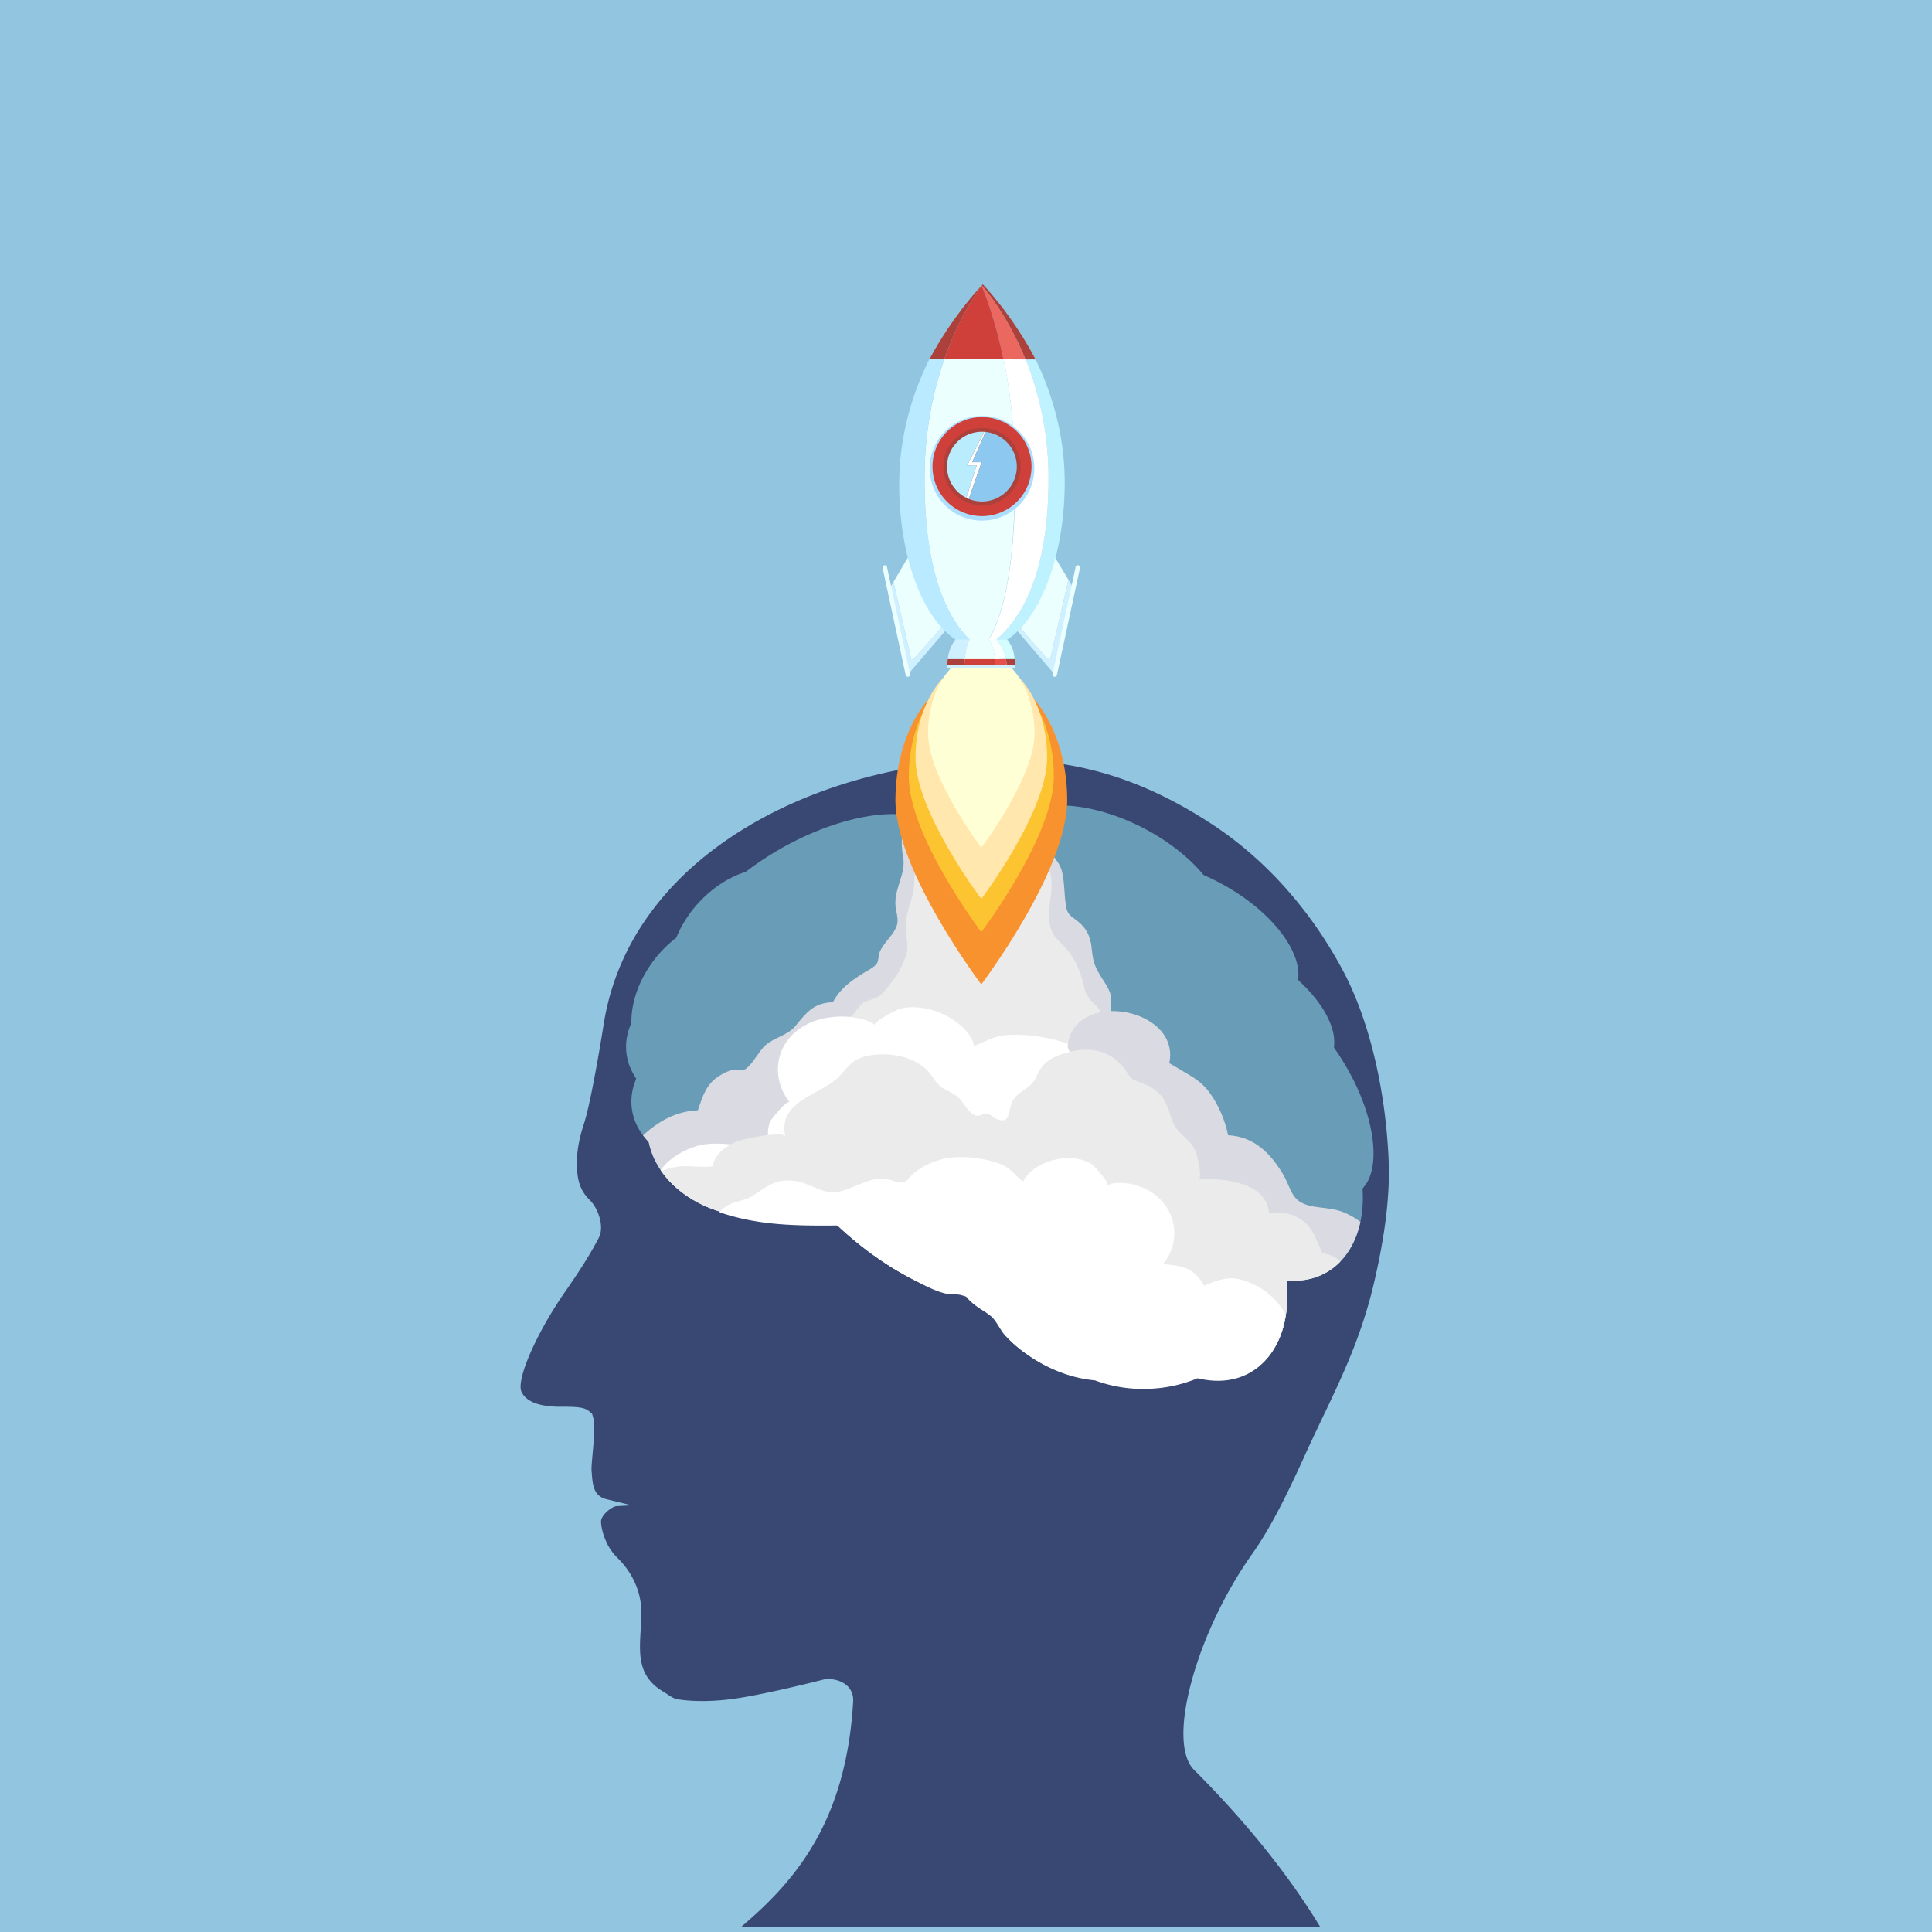 <svg xmlns="http://www.w3.org/2000/svg" viewBox="0 0 4000 4000"><defs><style>.cls-1{isolation:isolate;}.cls-2{fill:#92c5e0;mix-blend-mode:screen;}.cls-3{fill:#394873;}.cls-4{fill:#699cb6;}.cls-5{fill:#dadae3;}.cls-6{fill:#ebebeb;}.cls-7{fill:#f8922e;}.cls-8{fill:#fcc431;}.cls-9{fill:#ffe7ae;}.cls-10{fill:#ffffd5;}.cls-11{fill:#fff;}.cls-12{fill:#cef0ff;}.cls-13{fill:#cf403a;}.cls-14{fill:#ac403a;}.cls-15{fill:#e5514a;}.cls-16{fill:#d3fdff;}.cls-17{fill:#f8ffff;}.cls-18{fill:#ebffff;}.cls-19{fill:#eb6861;}.cls-20{fill:#bff2ff;}.cls-21{fill:#baeaff;}.cls-22{fill:#acdeff;}.cls-23{fill:#b9edfd;}.cls-24{fill:#8dc8f0;}</style></defs><g class="cls-1"><g id="Ñëîé_6" data-name="Ñëîé 6"><rect class="cls-2" width="4000" height="4000"/></g><g id="Ñëîé_3" data-name="Ñëîé 3"><path class="cls-3" d="M1534,3989.89H2733.6c-65.74-108.21-153.64-217.69-261.39-325.52-27.71-27.74-29.38-95.38-4.58-185.58,24.42-88.81,69.94-184.13,124.9-261.52,37.51-52.83,71-120.36,109.66-205.51,12.29-27.06,24.61-52.86,36.52-77.81,41.78-87.59,81.25-170.32,106.79-281,22.91-99.19,32.57-181.45,29.53-251.45-6.46-148.57-40.91-291.38-94.53-391.82-67.79-127-162.28-232.3-273.26-304.57-140.62-91.55-273.29-132.37-430.19-132.37a1109.67,1109.67,0,0,0-279.81,35.76c-93.46,24.49-178.91,60-254,105.6C1464,1762.19,1398.85,1820,1349.6,1886c-52.88,70.81-86.47,149.92-99.84,235.15-.09.72-16.8,106.56-31.71,171.26-3.38,14.7-6.47,26.36-9.17,34.64-13.35,40.75-17.55,75.91-12.84,107.51,3.75,25.85,14.49,39.59,25.54,50.6,15.69,15.39,30.59,53.23,18.15,77.45l-.89,1.7c-6.23,12-22.77,44-67.62,108.32-60.66,86.91-103.37,184.73-91.38,209.34,12.27,25.27,49.81,30.57,79.15,30.57h6.33c.65,0,1.27,0,1.84,0s1.12,0,1.61,0c30.61.08,42,2.14,50.79,9.19l6.18,5,2.2,7.65c4.19,14.5,2.25,39.92-.94,74.24l0,.43c-1.47,15.85-3,32.25-2.06,38.49.27,1.72.39,3.51.51,5.4,0,.73.09,1.48.15,2.27,2.11,30.95,10.13,43.74,30.66,48.91l51.33,12.51-31.14,1.76c-9.35.53-32.55,18.42-32.11,32.25.28,7.43,2.15,22.92,11.55,42.86a106.83,106.83,0,0,0,23.57,32.95c31.81,31.65,49,72.46,48.51,114.91-.14,11-.78,22.09-1.46,32.46-3.21,52.31-6,97.4,47,128.7,2.68,1.6,5.35,3.37,7.93,5.09,7.09,4.72,14.43,9.6,21.16,10.47l.3.06c.19,0,19.13,3.69,51.06,3.69a472.44,472.44,0,0,0,58.35-3.75c66.78-8.23,195.73-41.5,197-41.84l.58-.15h2.72c18.23.09,33.55,5.75,43.17,15.94,7.64,8.11,11.31,18.8,10.6,30.93C1751.43,3779,1640.2,3899.32,1534,3989.89Z" transform="translate(0 0)"/><path class="cls-4" d="M2480,2852.17l6.25,1.34a171.66,171.66,0,0,0,35.83,3.92c31.6,0,59.54-9.37,83.05-27.82,40.83-32.12,62.51-89,59.48-155.93l-1-21.31,21.32-.86c29.16-1.18,55.05-10.5,76.93-27.69,40.65-32,62.34-88.5,59.52-155.1l-.33-7.84,4.84-6.17c34.12-43.47,21.73-158.93-58-277-.62-.85-1.28-1.76-1.9-2.67l-4.09-6,.43-7.25c2.18-36.38-23.09-83.54-67.61-126.15l-6.83-6.54.29-9.46c.93-29.67-15.38-65.61-45.92-101.2-32.63-38-79.59-73-132.12-98.45-4.52-2.16-9.16-4.3-13.78-6.36l-4.39-2-3.12-3.65c-32.59-38.23-79.78-73.47-132.84-99.21-54.89-26.56-112.17-41.2-161.28-41.2-20.86,0-39.55,2.61-55.56,7.75l-3.71,1.19-3.88-.2c-7.21-.38-13.8-.56-20.17-.56l-.73,0c-.76,0-1.53,0-2.27,0h-5.55l-4.83-2.71c-27.22-15.25-66.94-24-109-24-49.27,0-95.78,12.29-121.39,32.09l-5.93,4.59-7.49-.16c-1.75,0-3.52-.06-5.3-.06-64.68,0-145.85,24.08-222.64,66.05a649.87,649.87,0,0,0-79.53,51.39l-2.78,2.1-3.31,1.1c-29.5,9.86-58.32,27.74-83.27,51.67-23.65,22.79-42.74,50.06-55.22,78.88l-2.11,4.87-4.16,3.3c-5.61,4.47-10.91,9.12-16.21,14.21-44.84,43.09-71.93,101-72.48,154.9l0,4.2-1.64,3.86a114.43,114.43,0,0,0-9.24,50.26,112,112,0,0,0,15.74,52.51l5,8.5-3.26,9.3a113.85,113.85,0,0,0-6.51,43.06c1.2,27.1,12.28,52.94,32.07,74.73l3.65,4,1.27,5.29c15.86,66.22,73.4,113.21,135.43,135,82.41,28.93,162.15,29.49,250.43,28.76,45.49,43.53,101.72,85.3,161.11,115.1,21.19,10.64,42.83,22.64,66.3,27.57,9,1.89,20.62-.09,29.43,2.52,17.07,5.08,8.91,1.92,20.66,13.52,14.11,13.92,30.23,20.51,43.59,31.9,12.08,10.29,19,28.64,30,40.69,15.59,17,33.64,31.48,52.95,44.12,40.52,26.57,85.11,42.93,129,47.29l2.65.26,2.51.92a286.28,286.28,0,0,0,98.29,16.95c5.25,0,10.59-.14,15.85-.41a291.51,291.51,0,0,0,91.53-19.5Z" transform="translate(0 0)"/></g><g id="Ñëîé_5" data-name="Ñëîé 5"><path class="cls-5" d="M1339.37,2360.5l3.65,4,1.27,5.29c15.86,66.22,73.4,113.21,135.43,135,82.41,28.93,162.15,29.49,250.43,28.76,45.49,43.53,101.72,85.3,161.11,115.1,10.59,5.32,21.3,11,32.28,15.92,111.92-.31,224-8.18,333.47-25.48q74.37-11.76,146.82-29.51c44.11-10.87,94-14.87,123.91-50.52,17.55-20.94,27.88-36.24,31.79-63.67,8.29-58.18-20.65-104.78-56.09-146.89-38.11-45.3-72.54-98.94-93.37-153.64-9.59-25.17-30.4-47.08-53.86-60.33-19.21-10.84-49-12.6-55.29-38.12-2.92-11.86,1.76-25.07-1.52-37.18-3.66-13.47-14-27.45-21.21-39.3-13.53-22.12-15.53-32.35-18.1-57.5-2.52-24.69-11.55-42.77-32.59-58-16.34-11.82-18.73-14.31-21.55-36.26-2.64-20.61-2.29-46.75-7.9-66.24-6.79-23.57-30.07-37.13-32.55-63.12-1.81-19,1.51-38-2.86-56.73-5.56-23.79-11.72-45.84-14.73-70.24-8.56-69.32-6.89-182-97.37-197.74-48-8.38-92.32,14.72-107.13,61.41-8.69,27.4-7.22,57.8-16.66,85-5.46,15.73-9.4,26.42-9.39,44.07,0,16.73-4.72,35.18-15,47.72-9.61,11.66-18.85,18.18-24.81,33.3-10.46,26.54-13.3,59.54-7.9,87.57,6.76,35-16.38,61.76-15.91,97.91.18,14.2,7.1,29.42,3.66,42.77-5.47,21.23-28.21,37.15-36.39,58.1-2.13,5.47-2.36,17.2-4.79,21.52-5.1,9.09-19.59,15.4-29.42,21.65-26.31,16.7-47.52,32-62.36,59.82-39.86,1.62-53.37,20-77.62,49.18-16.66,20-43.44,23.45-62.5,40.34-14,12.41-27.6,42.38-43.6,50.41-5.74,2.88-17.41-.85-23.92.33-9.08,1.64-17.51,6.36-25.28,10.87-29.54,17.13-36.65,43.42-46.69,72.71-43.76,1.43-82.08,22.5-113.48,52Q1335.06,2355.75,1339.37,2360.5Z" transform="translate(0 0)"/><path class="cls-6" d="M2441.38,2272.67c-5-30.67-37.24-66.32-62.43-82.85s-51.71-14.21-73.13-38c-18.42-20.44-17.11-49.45-35.84-68.92-12.74-13.25-20.37-19.09-24.84-37.55-9.75-40.24-21.22-67.31-51.89-96a69.28,69.28,0,0,1-9.93-11.47c-22.53-33-4.22-73.87-6.39-113.78-1-18-6.22-28.67-16.69-42.82-38.63-52.17-34.81-125.57-52.28-185.77-9.9-34.1-7.72-90.36-37.55-116.23-18.8-16.31-72.53-10.68-96.27-2-29.27,10.66-21.23,47.27-22.46,73.46-.76,16.1-4.33,33.37-8.29,49-4.08,16.08-14.25,30.8-17.86,47.33-3.85,17.67,2.12,32.4,3.17,49.43.8,13-4.52,24.76-9.3,37.83-11.37,31.11-26.18,57.83-26.52,92.69-.33,32.81-18,58.92-18,91.42,0,17.83,6.47,37.79,2.12,55.1-4,16-13.48,36.24-23.44,49.46-9.34,12.39-21.42,30.48-32.89,39.06-10.13,7.56-23.8,7.33-33.94,14.64-9.37,6.76-14.63,18.31-22.94,26-8,7.39-36.63,20.09-27.78,36.23,9.38,17.12,42.26,9.16,57.69,12.93,18.85,4.61,22,15.11,28.19,31.86,14.34,38.75,38,64.54,77.81,76.27,15.31,4.5,28.6,15.16,43.66,19.33,16.15,4.47,29.51,5.38,45.46,13.43,39.09,19.72,83.16,25,122.74,43.47,36.55,17,69.46,38.43,109.44,47.26,31.52,7,64.46,4.3,96.35,8.73,26.57,3.68,40.68,7.79,63.24-6.53,12.31-7.82,23.35-14.74,37.9-17.91,21.42-4.67,28.08-12.55,29.43-36.25C2449,2313.68,2444.29,2290.48,2441.38,2272.67Z" transform="translate(0 0)"/><path class="cls-7" d="M2209.5,1656.77c0,146.55-177.82,381.3-177.82,381.3s-177.81-234.75-177.81-381.3,79.61-265.34,177.81-265.34S2209.5,1510.23,2209.5,1656.77Z" transform="translate(0 0)"/><path class="cls-8" d="M2181.83,1607.82c0,123.74-150.15,322-150.15,322s-150.15-198.23-150.15-322,67.23-224.07,150.15-224.07S2181.83,1484.07,2181.83,1607.82Z" transform="translate(0 0)"/><path class="cls-9" d="M2167.9,1569c0,112.26-136.22,292.1-136.22,292.1s-136.22-179.84-136.22-292.1,61-203.28,136.22-203.28S2167.9,1456.68,2167.9,1569Z" transform="translate(0 0)"/><path class="cls-10" d="M2141.93,1518.56c0,90.86-110.25,236.4-110.25,236.4s-110.24-145.54-110.24-236.4,49.36-164.51,110.24-164.51S2141.93,1427.71,2141.93,1518.56Z" transform="translate(0 0)"/><path class="cls-11" d="M1479.72,2504.81c82.41,28.93,162.15,29.49,250.43,28.76,45.49,43.53,101.72,85.3,161.11,115.1l3,1.49c109.73-12.24,220.68-25.21,329.55-14.38,109.68,10.92,223.21,51.88,322.34,98.38,33.05,15.5,66.41,29.52,100.09,42.57,13.65-29.11,20.15-64.38,18.4-103.05l-1-21.31,21.32-.86c2.64-.1,5.25-.3,7.84-.54-47.91-38.87-104.34-60.95-165.14-80.28-15.73-5-63.9-10.34-74.67-22.34-12.81-14.26,8.6-35.76,15.34-48.33,21.75-40.6,28.78-85.7,21.49-131.11-9.94-62-75.9-112.35-134.49-125.49-15.28-3.42-36.19.77-50.08-4.22-10.49-3.78-10.14-11.17-17.11-21.07-19.43-27.6-56.4-51.33-88.13-60.92-37.2-11.25-82.92-17.7-121.83-13.58-22,2.33-41.1,14.52-61.44,21.86-7.16-37.08-55.62-66.14-89.35-75-20.85-5.49-43.29-7.3-64.37-1.95-5.16,1.3-57.71,28-51.24,33.8-11.88-10.6-35.08-14.84-50.63-16.8-28.35-2.95-61.83.5-90.49,15.24-28.55,14.45-52.29,40.19-58.44,75.33-5.68,31.1,4,62.8,22.77,85.94-4.75-5.85-37.58,33.87-40.12,39.48-8.46,18.65-4.46,42.39-.13,61.58-42.79-7.1-87.31-19.11-133.18-14.27-30.6,3.24-75.09,25.48-93.56,54C1394.22,2461.38,1435.84,2489.41,1479.72,2504.81Z" transform="translate(0 0)"/><path class="cls-5" d="M1891.26,2648.67c21.19,10.64,42.83,22.64,66.3,27.57,9,1.89,20.62-.09,29.43,2.52,17.07,5.08,8.91,1.92,20.66,13.52,14.11,13.92,30.23,20.51,43.59,31.9,12.08,10.29,19,28.64,30,40.69,15.59,17,33.64,31.48,52.95,44.12,40.52,26.57,85.11,42.93,129,47.29l2.65.26,2.51.92a286.28,286.28,0,0,0,98.29,16.95c5.25,0,10.59-.14,15.85-.41a291.51,291.51,0,0,0,91.53-19.5l5.95-2.33,6.25,1.34a171.66,171.66,0,0,0,35.83,3.92c31.6,0,59.54-9.37,83.05-27.82,40.83-32.12,62.51-89,59.48-155.93l-1-21.31,21.32-.86c29.16-1.18,55.05-10.5,76.93-27.69,27.44-21.58,46.24-54.38,54.69-93.9a150.48,150.48,0,0,0-33.68-19.54c-21.2-8.77-42.09-8.61-64.09-12.59-47.27-8.57-42.94-34.61-63.71-68.82-25-41.09-58.77-75.89-112.37-78.54-6.38-31.42-20.16-63.85-39.83-90.13-10.11-13.49-21.35-22.63-35.8-31.79-5.11-3.23-46.23-27.66-46.31-27.32a73.38,73.38,0,0,0-4.7-47.72c-20.75-45.68-87.18-68.4-139.09-57.33-33.44,7.13-60.86,28.29-66.15,66.39-3,21.77,26.35,24.68,41.85,32.77,12.94,6.74,29.6,17.15,37.61,29,23.55,34.73,34.46,92.22,17,130.49-19.73,43.28-65.75,71.33-121.05,98.38,13.11,24,4.23,58.44-12.36,78.87-15.22,18.75-40.5,19.18-62.09,25.62-32.48,9.69-62.27,12.78-95.42,7.59-22.17-3.47-44.31-13.54-67-16.53-46.15-6.09-104.55,12.37-144.8,33.24a84.45,84.45,0,0,0-10.19,6.2A641.82,641.82,0,0,0,1891.26,2648.67Z" transform="translate(0 0)"/><path class="cls-6" d="M1479.72,2504.81c82.41,28.93,162.15,29.49,250.43,28.76,45.49,43.53,101.72,85.3,161.11,115.1,21.19,10.64,42.83,22.64,66.3,27.57,9,1.89,20.62-.09,29.43,2.52,17.07,5.08,8.91,1.92,20.66,13.52,14.11,13.92,30.23,20.51,43.59,31.9,12.08,10.29,19,28.64,30,40.69,15.59,17,33.64,31.48,52.95,44.12,35,23,73.05,38.28,111,44.84q27.74,1.29,55.45,3.44c44.25,3.52,87.83,7.41,131.46,10A283.88,283.88,0,0,0,2474,2854.5l5.95-2.33,6.25,1.34a171.66,171.66,0,0,0,35.83,3.92c31.6,0,59.54-9.37,83.05-27.82,40.83-32.12,62.51-89,59.48-155.93l-1-21.31,21.32-.86c29.16-1.18,55.05-10.5,76.93-27.69A131.05,131.05,0,0,0,2775,2612c-9.24-9.14-21.13-15.49-37.13-17.21-11.67-25.65-20.09-55.23-45.7-70.89-25-15.31-38.08-12.78-64.87-11.45-3.66-65.82-96.33-73.21-143.79-71.21,3.29-13.67-2.38-36.38-5.76-50.13-7.42-30.11-36.45-39.69-47.78-64.19-11.43-24.71-11-46.29-34.67-66.91-14.77-12.85-25.67-15.24-43.46-22.32-14.62-5.82-17.31-18-27.64-29.94-26.45-30.48-63.84-41.14-107.38-30.33-37.68,9.36-57.57,19.77-71.27,51.91-9.46,22.2-30.56,26.77-44.65,43.5-12.69,15.08-8.53,40.67-20.75,45.77-3.91,1.63-9.5,1.16-17.86-2.43-10-4.28-10.06-9.56-21.31-10.66-7-.69-11.65,6.34-20.26,4.1-16.55-4.29-26.85-31.48-40.8-41-27.45-18.76-28.64-8.43-50.93-41.47-33.52-49.7-122.36-53.81-158.93-31-15.46,9.66-24.28,25.62-37.32,37-40.47,35.38-123.29,48.83-106.63,120.45-3.09-13.29-85.11,4.37-94,7.47-26.15,9.11-50.42,25.23-57.29,53.93-23.78,2.87-48.43-2.8-72.76.66a136.52,136.52,0,0,0-32.7,9.15C1395.62,2462.32,1436.58,2489.66,1479.72,2504.81Z" transform="translate(0 0)"/><path class="cls-11" d="M1735.12,2537.25c45.16,43.22,101,84.69,160,114.28,21,10.56,42.52,22.48,65.83,27.37,9,1.88,20.48-.09,29.22,2.51,16.95,5,8.84,1.9,20.52,13.41,14,13.83,30,20.37,43.27,31.68,12,10.22,18.87,28.44,29.82,40.4,15.49,16.91,33.4,31.25,52.58,43.81,40.23,26.38,84.51,42.62,128,46.94l2.63.27,2.49.91a284.56,284.56,0,0,0,97.6,16.83c5.21,0,10.51-.14,15.73-.41a289.47,289.47,0,0,0,90.88-19.36l5.9-2.32,6.21,1.34a170.6,170.6,0,0,0,35.58,3.89c31.37,0,59.12-9.3,82.46-27.62,31.29-24.61,51.23-63.84,57.33-111-14.34-24.47-34-45.15-61.67-58.92-45.6-22.68-64.89-16.17-106.53.56-21.95-37.37-44-41.45-85.28-44.41,31.81-37.86,32.11-93.57-3.1-131.57-18.68-20.43-44.26-31.47-67.54-35.35-12.86-1.8-32.41-3.28-44.73,3.82,6.71-3.86-27.6-41-31.33-43.46-15.24-9.91-33.52-13.46-51.55-13.23-29.17.39-75.56,16.14-91.42,49-14.1-11.58-25.93-27.41-42.69-34.71-29.71-12.94-67.71-17.61-100.29-15.83-27.77,1.52-63.59,15-86.57,36.15-8.25,7.59-10,14.56-19.35,15.63-12.38,1.4-27.79-7.39-40.84-7.77-38.48-1.13-76.23,32.56-110.65,28-26.27-3.51-47.05-20.59-74.71-23.34-38.33-3.81-53.69,10.79-83.63,30.54-19.1,12.6-38.89,9.89-57.67,23.81a99,99,0,0,0-12.12,10.69C1570.25,2537.41,1648.55,2538,1735.12,2537.25Z" transform="translate(0 0)"/><path class="cls-12" d="M2101.15,1375.91l-23,0-92.7-.14-23.84,0c0,2.59.06,5.17,0,7.76l23.59,0,96.26.15,19.71,0Z" transform="translate(0 0)"/><path class="cls-13" d="M1997.39,1364.41q-.5,5.61-.7,12.07,32.07.06,64.13.15-.24-6.56-.86-12.22Z" transform="translate(0 0)"/><path class="cls-14" d="M1962.23,1364.41a108.83,108.83,0,0,0-.64,12l21,.06,14.11,0q.19-6.46.7-12.07Z" transform="translate(0 0)"/><path class="cls-14" d="M2100.67,1364.41h-17.81a102.7,102.7,0,0,1,1.46,12.27l16.83,0C2101.15,1372.36,2101,1368.27,2100.67,1364.41Z" transform="translate(0 0)"/><path class="cls-15" d="M2060,1364.41q.61,5.67.86,12.22l18.6,0h4.9a102.7,102.7,0,0,0-1.46-12.27Z" transform="translate(0 0)"/><path class="cls-16" d="M2082.86,1364.41h17.81c-1.42-16.78-6.19-29.31-16.54-41.49-4,0-8,0-12,0l-11.23,0C2066.8,1327.91,2078.51,1340.6,2082.86,1364.41Z" transform="translate(0 0)"/><path class="cls-17" d="M2082.86,1364.41c-4.35-23.81-16.06-36.5-21.93-41.54l-14,0c3.47,5,10.43,17.71,13,41.57Z" transform="translate(0 0)"/><path class="cls-12" d="M2008,1322.75l-19.8,0-9.14,0c-9.49,12.73-15.07,25.64-16.85,41.74h35.16C1999.5,1340.4,2005.22,1327.7,2008,1322.75Z" transform="translate(0 0)"/><path class="cls-18" d="M2060,1364.41c-2.59-23.86-9.55-36.56-13-41.57l-38.92-.09c-2.8,5-8.52,17.65-10.63,41.66Z" transform="translate(0 0)"/><path class="cls-18" d="M1897.79,1357.87c7.47-8,47.84-54.51,64.88-74.19-32.71-15.6-55.06-51.64-81.83-131.25l-31,52.34,36.58,159.64S1888.28,1368,1897.79,1357.87Z" transform="translate(0 0)"/><path class="cls-12" d="M1962.67,1283.68c-17,19.68-57.41,66.23-64.88,74.19-9.51,10.14-11.41,6.54-11.41,6.54l-36.58-159.64-8.43,14.23,38.24,177.55,93.24-108.77A90.51,90.51,0,0,1,1962.67,1283.68Z" transform="translate(0 0)"/><path class="cls-18" d="M1879.6,1401.16a4.62,4.62,0,0,1-4.5-3.64l-47.79-221.93a4.61,4.61,0,0,1,9-1.94l47.79,221.93a4.6,4.6,0,0,1-3.53,5.47A4.67,4.67,0,0,1,1879.6,1401.16Z" transform="translate(0 0)"/><path class="cls-18" d="M2174.45,1364.41l37.62-164.19-28.36-47c-24.66,85.44-49.3,116.66-84.55,131.63,17.58,20.29,56.56,65.22,63.88,73C2172.55,1368,2174.45,1364.41,2174.45,1364.41Z" transform="translate(0 0)"/><path class="cls-12" d="M2212.07,1200.22l-37.62,164.19s-1.9,3.6-11.41-6.54c-7.32-7.81-46.3-52.74-63.88-73-2.8,1.19-5.66,2.28-8.6,3.28l93.2,108.43,39.86-177.19Z" transform="translate(0 0)"/><path class="cls-18" d="M2183.76,1401.16a4.64,4.64,0,0,1-4.51-5.58l47.8-221.93a4.61,4.61,0,0,1,9,1.94l-47.8,221.93A4.6,4.6,0,0,1,2183.76,1401.16Z" transform="translate(0 0)"/><path class="cls-14" d="M1924.49,743.57l30.55.14c35.2-99.64,79.7-155,79.7-155S1974.54,650.07,1924.49,743.57Z" transform="translate(0 0)"/><path class="cls-14" d="M2144.22,744.54C2095,650.59,2034.74,588.7,2034.74,588.7s-.66.82-1.88,2.44c10.22,11.69,54.55,65.33,90.43,153.31Z" transform="translate(0 0)"/><path class="cls-19" d="M2123.29,744.45c-35.88-88-80.21-141.62-90.43-153.31l-.52.69c5.67,13,27.52,66.19,45.28,152.42Z" transform="translate(0 0)"/><path class="cls-13" d="M2077.62,744.25C2059.86,658,2038,604.83,2032.34,591.83c-9.69,13-46.94,66-77.3,151.88Z" transform="translate(0 0)"/><path class="cls-20" d="M2144.12,744.28l-20.45-.09a661,661,0,0,1,47.19,246.49c0,159.15-36.47,271.88-108,333.59l22.41.1c68.5-44.45,118.37-172,119.08-322.66C2204.81,900.29,2177.19,812.66,2144.12,744.28Z" transform="translate(0 0)"/><path class="cls-11" d="M2123.67,744.19l-45.75-.22a1183.63,1183.63,0,0,1,17.57,117.8c3.89,39.34,6.28,82.41,6.28,128.91q0,40.4-1.57,76.79c-5.16,119-22.92,205.45-52.88,256.73l15.54.07c71.53-61.71,108-174.44,108-333.59A661,661,0,0,0,2123.67,744.19Z" transform="translate(0 0)"/><path class="cls-18" d="M2095.49,861.77l-.39-3.76c-.26-2.62-.54-5.23-.82-7.82h0q-2.57-23.67-5.79-45.43v0c-.35-2.39-.71-4.77-1.07-7.12a1.87,1.87,0,0,0,0-.25q-.52-3.42-1.06-6.8c0-.18-.05-.35-.08-.53-.35-2.15-.69-4.29-1-6.41l-.15-.89q-.5-3-1-6c-.07-.42-.14-.84-.22-1.26q-.46-2.76-1-5.49c-.11-.58-.21-1.15-.32-1.73-.29-1.65-.59-3.29-.89-4.92-.14-.81-.29-1.6-.44-2.4-.26-1.39-.52-2.78-.78-4.15-.22-1.16-.44-2.31-.67-3.46s-.38-2-.58-3q-.63-3.21-1.27-6.38l-122.81-.56c-.54,1.57-1.09,3.16-1.63,4.75l-.54,1.63c-.36,1.06-.72,2.12-1.07,3.19l-.66,2c-.31,1-.63,1.89-.94,2.85-.24.74-.47,1.49-.71,2.24s-.58,1.79-.86,2.69l-.75,2.4-.81,2.59c-.25.84-.51,1.68-.77,2.53s-.51,1.68-.76,2.52l-.78,2.64c-.24.82-.49,1.64-.73,2.46s-.53,1.85-.8,2.77-.45,1.58-.68,2.38l-.81,2.9c-.22.77-.43,1.53-.64,2.3-.28,1-.56,2-.83,3l-.6,2.22-.84,3.17c-.19.7-.37,1.4-.55,2.11l-.87,3.34c-.16.65-.33,1.3-.49,2-.3,1.18-.59,2.36-.89,3.54-.14.59-.28,1.17-.43,1.76-.31,1.27-.61,2.53-.92,3.81l-.33,1.41-1,4.22c-.06.25-.11.51-.17.76q-4.29,18.69-7.81,38.72l-.09.51q-.45,2.59-.88,5.2c0,.28-.09.55-.14.82-.28,1.69-.55,3.38-.82,5.08,0,.33-.1.66-.16,1-.26,1.66-.51,3.34-.77,5,0,.37-.11.73-.16,1.1-.25,1.66-.49,3.34-.73,5,0,.38-.11.76-.16,1.14l-.69,5-.15,1.15c-.23,1.71-.45,3.41-.66,5.13,0,.37-.09.73-.14,1.1-.21,1.74-.42,3.49-.62,5.24l-.12,1c-.21,1.8-.41,3.59-.6,5.4l-.09.85c-.2,1.87-.4,3.74-.58,5.62l-.06.56c-.19,2-.38,4-.56,6-.37,4.08-.72,8.18-1,12.33-1.39,18.69-2.14,38-2.14,58v0q0,6.18.06,12.28,0,3.45.1,6.87v.28c0,2.26.08,4.5.14,6.73v.36q.07,3.31.18,6.61c0,.13,0,.27,0,.41.06,2.17.13,4.34.21,6.49,0,.15,0,.31,0,.46q.12,3.22.25,6.4c0,.16,0,.32,0,.48.09,2.11.19,4.22.29,6.31l0,.51q.15,3.12.33,6.23l0,.51c.11,2.07.24,4.12.37,6.17l0,.5q.19,3.08.41,6.12l0,.47q.23,3.06.46,6.08l0,.45c.16,2,.33,4,.5,6l0,.4q.27,3,.54,6c0,.12,0,.24,0,.36.19,2,.38,4,.58,6l0,.28q.32,3,.64,6l0,.16q.33,3.06.69,6.07v.06q5.79,49.23,17.07,90a1.46,1.46,0,0,1,0,.2l1.29,4.53c.06.2.11.41.17.61.41,1.4.82,2.79,1.24,4.18l.26.89,1.2,3.9c.12.36.23.74.35,1.1.39,1.23.78,2.45,1.18,3.67.13.42.27.85.41,1.26.38,1.17.77,2.33,1.16,3.48.16.46.31.93.47,1.39.38,1.11.77,2.21,1.16,3.31.17.49.34,1,.52,1.48.38,1.06.76,2.12,1.15,3.17l.57,1.56c.38,1,.76,2,1.15,3,.2.54.41,1.08.62,1.62l1.14,2.92c.22.55.44,1.11.67,1.67l1.14,2.81c.24.57.47,1.14.71,1.7.38.91.77,1.81,1.15,2.71l.75,1.74,1.15,2.61c.27.59.53,1.18.79,1.76.39.85.77,1.69,1.16,2.53l.83,1.77q.57,1.23,1.17,2.46c.28.59.57,1.18.86,1.77l1.17,2.38.9,1.79c.4.77.79,1.54,1.19,2.3l.93,1.79,1.19,2.23c.33.6.65,1.2,1,1.79s.79,1.45,1.19,2.17.68,1.19,1,1.79.8,1.4,1.21,2.09.69,1.19,1,1.78l1.22,2,1.08,1.77c.41.66.81,1.32,1.22,2s.75,1.19,1.12,1.77l1.23,1.91c.38.59.77,1.18,1.16,1.76l1.23,1.85,1.2,1.75,1.23,1.79,1.24,1.74c.42.57.83,1.15,1.24,1.72l1.28,1.73c.42.56.83,1.12,1.25,1.67l1.32,1.72,1.24,1.6,1.39,1.73c.41.51.81,1,1.22,1.52s1,1.16,1.45,1.74.8,1,1.21,1.45,1,1.17,1.52,1.75l1.17,1.36,1.64,1.81c.37.41.73.82,1.11,1.23l1.84,2,.94,1c.94,1,1.88,2,2.83,2.9l40.22.19c.47-.8.93-1.61,1.39-2.42.17-.3.34-.6.5-.9l.87-1.57c.2-.36.4-.73.59-1.1s.51-.94.76-1.41.41-.79.62-1.19l.72-1.38.64-1.28c.23-.45.45-.89.67-1.34s.45-.91.67-1.37l.63-1.3c.23-.47.45-1,.68-1.43s.4-.85.6-1.29.45-1,.68-1.47.39-.86.59-1.3.45-1,.67-1.52l.57-1.3c.23-.52.45-1.05.68-1.58s.37-.85.55-1.28l.68-1.65c.18-.42.35-.84.53-1.27s.45-1.14.68-1.7l.51-1.27.69-1.77.48-1.25c.23-.6.46-1.22.69-1.84.16-.41.31-.81.46-1.22.24-.63.47-1.26.7-1.89.14-.41.3-.82.44-1.23l.69-1.94.43-1.23.69-2c.14-.4.28-.8.41-1.21l.69-2.06c.13-.4.27-.8.4-1.21.23-.7.45-1.41.68-2.12.13-.39.26-.79.38-1.19.23-.72.46-1.45.68-2.17.12-.4.25-.8.37-1.2.23-.73.45-1.47.67-2.22l.36-1.19c.23-.76.45-1.52.67-2.29.12-.39.23-.77.34-1.17.23-.78.45-1.56.67-2.35l.33-1.16.66-2.41c.1-.38.21-.76.31-1.14l.66-2.48.3-1.13c.22-.84.44-1.69.65-2.54.1-.37.2-.74.29-1.12.22-.86.43-1.73.65-2.6l.27-1.1c.22-.89.43-1.78.65-2.67.08-.36.17-.72.26-1.08.21-.91.43-1.83.64-2.75l.24-1c.22-.93.43-1.88.64-2.82.08-.34.15-.68.23-1l.63-2.89c.07-.34.15-.68.22-1l.63-3c.06-.33.13-.66.2-1,.21-1,.42-2,.62-3,.07-.32.13-.64.2-1,.2-1,.41-2,.61-3.09l.18-1c.21-1,.41-2.1.61-3.16.06-.31.12-.62.17-.93.21-1.07.4-2.15.6-3.23,0-.3.11-.6.16-.9.2-1.1.4-2.2.59-3.31,0-.29.11-.58.16-.87.19-1.12.38-2.25.58-3.39.05-.28.09-.56.14-.85l.57-3.44c.05-.28.09-.56.14-.84.19-1.16.38-2.33.56-3.51,0-.27.09-.54.13-.82.19-1.19.37-2.38.55-3.58l.12-.78.54-3.68c0-.25.08-.49.11-.74.18-1.24.36-2.5.54-3.76,0-.23.06-.47.1-.71.17-1.27.35-2.54.52-3.82,0-.23.06-.46.1-.7l.51-3.9c0-.22.06-.43.08-.65q.26-2,.51-4c0-.21,0-.41.08-.62.16-1.35.33-2.71.49-4.08,0-.19.05-.38.07-.56.16-1.39.32-2.77.48-4.17l.06-.54.48-4.24c0-.17,0-.34.05-.51.16-1.43.31-2.87.46-4.31,0-.16,0-.33.05-.49.15-1.45.3-2.92.45-4.39,0-.15,0-.3,0-.45.15-1.48.3-3,.44-4.47,0-.14,0-.28,0-.41l.42-4.57,0-.36.42-4.65c0-.11,0-.22,0-.33.14-1.57.27-3.15.4-4.73l0-.3.39-4.82a2.29,2.29,0,0,1,0-.25c.12-1.63.24-3.26.36-4.91,0-.07,0-.13,0-.2.12-1.66.24-3.32.35-5,0-.06,0-.13,0-.19.11-1.68.23-3.37.34-5.06v-.14c.12-1.72.22-3.45.33-5.18v0c.11-1.76.21-3.52.32-5.29v0c.1-1.78.2-3.56.29-5.35v0q.28-5.38.54-10.88c.06-1.2.11-2.41.17-3.62q1.56-36.39,1.57-76.79C2101.77,944.18,2099.38,901.11,2095.49,861.77Z" transform="translate(0 0)"/><path class="cls-21" d="M1914.1,990.68v0c0-20,.75-39.34,2.14-58a745.93,745.93,0,0,1,38.87-189.22l-30.82-.14c-33.68,68.07-62.13,155.43-62.59,256.85-.7,150.67,48,278.66,116.09,323.75l29.31.14C1945.5,1262.24,1914.1,1149.6,1914.1,990.68Z" transform="translate(0 0)"/><circle class="cls-22" cx="2033.16" cy="969.53" r="108.37" transform="translate(-90.06 1721.63) rotate(-45)"/><path class="cls-13" d="M2033.64,863.62a102.49,102.49,0,1,0,102,103A102.48,102.48,0,0,0,2033.64,863.62Zm-.8,173a70.5,70.5,0,1,1,70.82-70.17A70.49,70.49,0,0,1,2032.84,1036.6Z" transform="translate(0 0)"/><path class="cls-14" d="M2113.22,966.3a80.06,80.06,0,1,1-80.06-80.06A80.06,80.06,0,0,1,2113.22,966.3Z" transform="translate(0 0)"/><path class="cls-11" d="M2012.94,956.9l27.48-62.63q-1.44-.15-2.91-.24l-35,69.41h19.55l-21.5,67.23c1.69.86,3.43,1.65,5.2,2.36l26.73-76.13Z" transform="translate(0 0)"/><path class="cls-23" d="M2002.51,963.44l35-69.41c-1.4-.08-2.81-.14-4.23-.14a72.22,72.22,0,0,0-32.72,136.78l21.5-67.23Z" transform="translate(0 0)"/><path class="cls-24" d="M2040.42,894.27l-27.48,62.63h19.55L2005.76,1033a72.23,72.23,0,1,0,34.66-138.76Z" transform="translate(0 0)"/></g></g></svg>